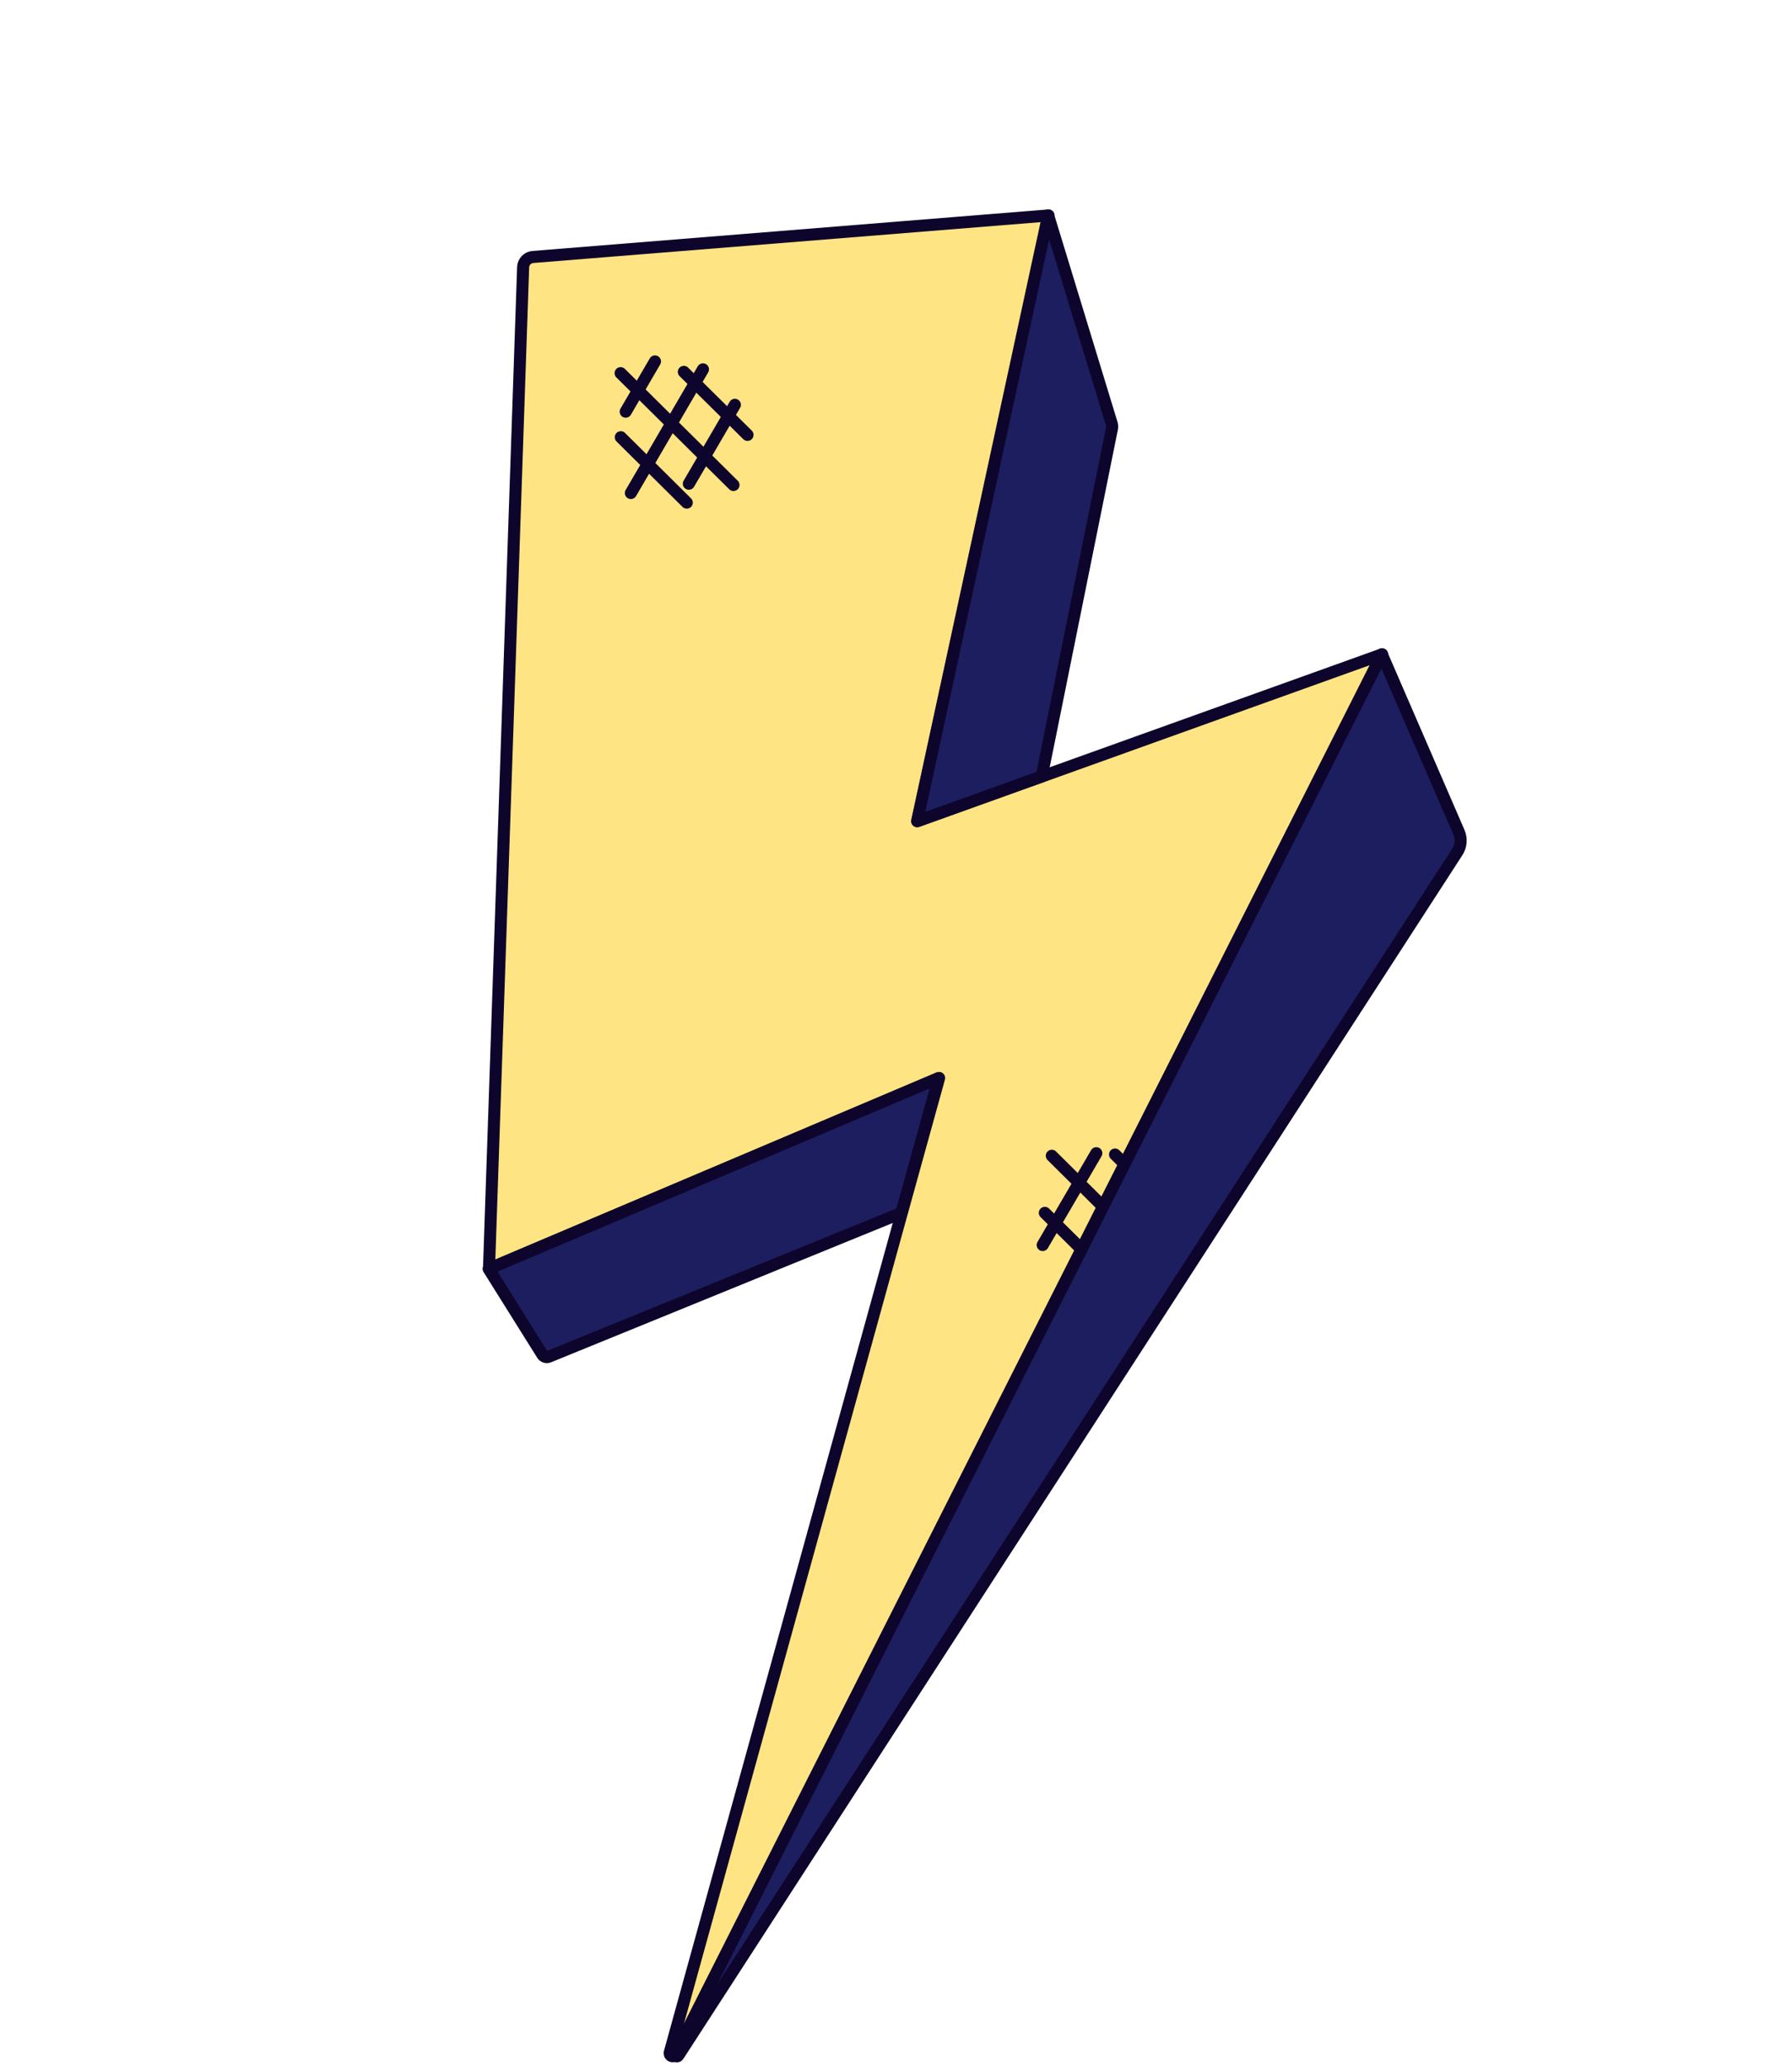 <?xml version="1.0" encoding="UTF-8"?> <svg xmlns="http://www.w3.org/2000/svg" width="223" height="257" viewBox="0 0 223 257" fill="none"> <path d="M112.76 148.918L116.866 134.088L60.851 157.823L65.099 33.236C65.124 32.563 65.644 32.017 66.315 31.965L130.487 26.8L114.169 102.14L127.86 97.225L129.68 96.576L172 81.389L84.043 255.557C83.959 255.733 83.755 255.815 83.574 255.747C83.392 255.677 83.294 255.479 83.349 255.293L112.76 148.918Z" fill="#FFE483" stroke="#0D052C" stroke-width="1.5" stroke-linecap="round" stroke-linejoin="round"></path> <path d="M138.375 53.301L129.63 96.585L127.819 97.229L114.127 102.145L130.435 26.803L138.352 52.724C138.398 52.914 138.414 53.109 138.375 53.301Z" fill="#1D1E5F" stroke="#0D052C" stroke-width="1.5" stroke-linecap="round" stroke-linejoin="round"></path> <path d="M171.958 81.393L181.542 103.499C181.898 104.306 181.828 105.235 181.345 105.976L84.414 255.68C84.357 255.78 84.229 255.815 84.128 255.757C84.028 255.699 83.994 255.572 84.05 255.471L171.958 81.393Z" fill="#1D1E5F" stroke="#0D052C" stroke-width="1.5" stroke-linecap="round" stroke-linejoin="round"></path> <path d="M116.815 134.097L112.174 150.873L68.301 168.756C68.003 168.881 67.657 168.77 67.489 168.494L60.81 157.829L116.815 134.097Z" fill="#1D1E5F" stroke="#0D052C" stroke-width="1.5" stroke-linecap="round" stroke-linejoin="round"></path> <path d="M77.23 46.416L91.276 60.328" stroke="#0D052C" stroke-width="1.5" stroke-linecap="round" stroke-linejoin="round"></path> <path d="M85.098 46.256L93.022 54.094" stroke="#0D052C" stroke-width="1.5" stroke-linecap="round" stroke-linejoin="round"></path> <path d="M77.252 54.386L85.463 62.523" stroke="#0D052C" stroke-width="1.5" stroke-linecap="round" stroke-linejoin="round"></path> <path d="M87.478 45.942L78.505 61.327" stroke="#0D052C" stroke-width="1.5" stroke-linecap="round" stroke-linejoin="round"></path> <path d="M81.507 44.957L77.862 51.208" stroke="#0D052C" stroke-width="1.5" stroke-linecap="round" stroke-linejoin="round"></path> <path d="M91.45 50.354L85.722 60.17" stroke="#0D052C" stroke-width="1.5" stroke-linecap="round" stroke-linejoin="round"></path> <path d="M130.889 143.764L136.879 149.704" stroke="#0D052C" stroke-width="1.5" stroke-linecap="round" stroke-linejoin="round"></path> <path d="M138.757 143.605L139.527 144.367" stroke="#0D052C" stroke-width="1.5" stroke-linecap="round" stroke-linejoin="round"></path> <path d="M130.021 150.865L134.265 155.07" stroke="#0D052C" stroke-width="1.5" stroke-linecap="round" stroke-linejoin="round"></path> <path d="M136.427 143.443L129.753 154.867" stroke="#0D052C" stroke-width="1.5" stroke-linecap="round" stroke-linejoin="round"></path> </svg> 